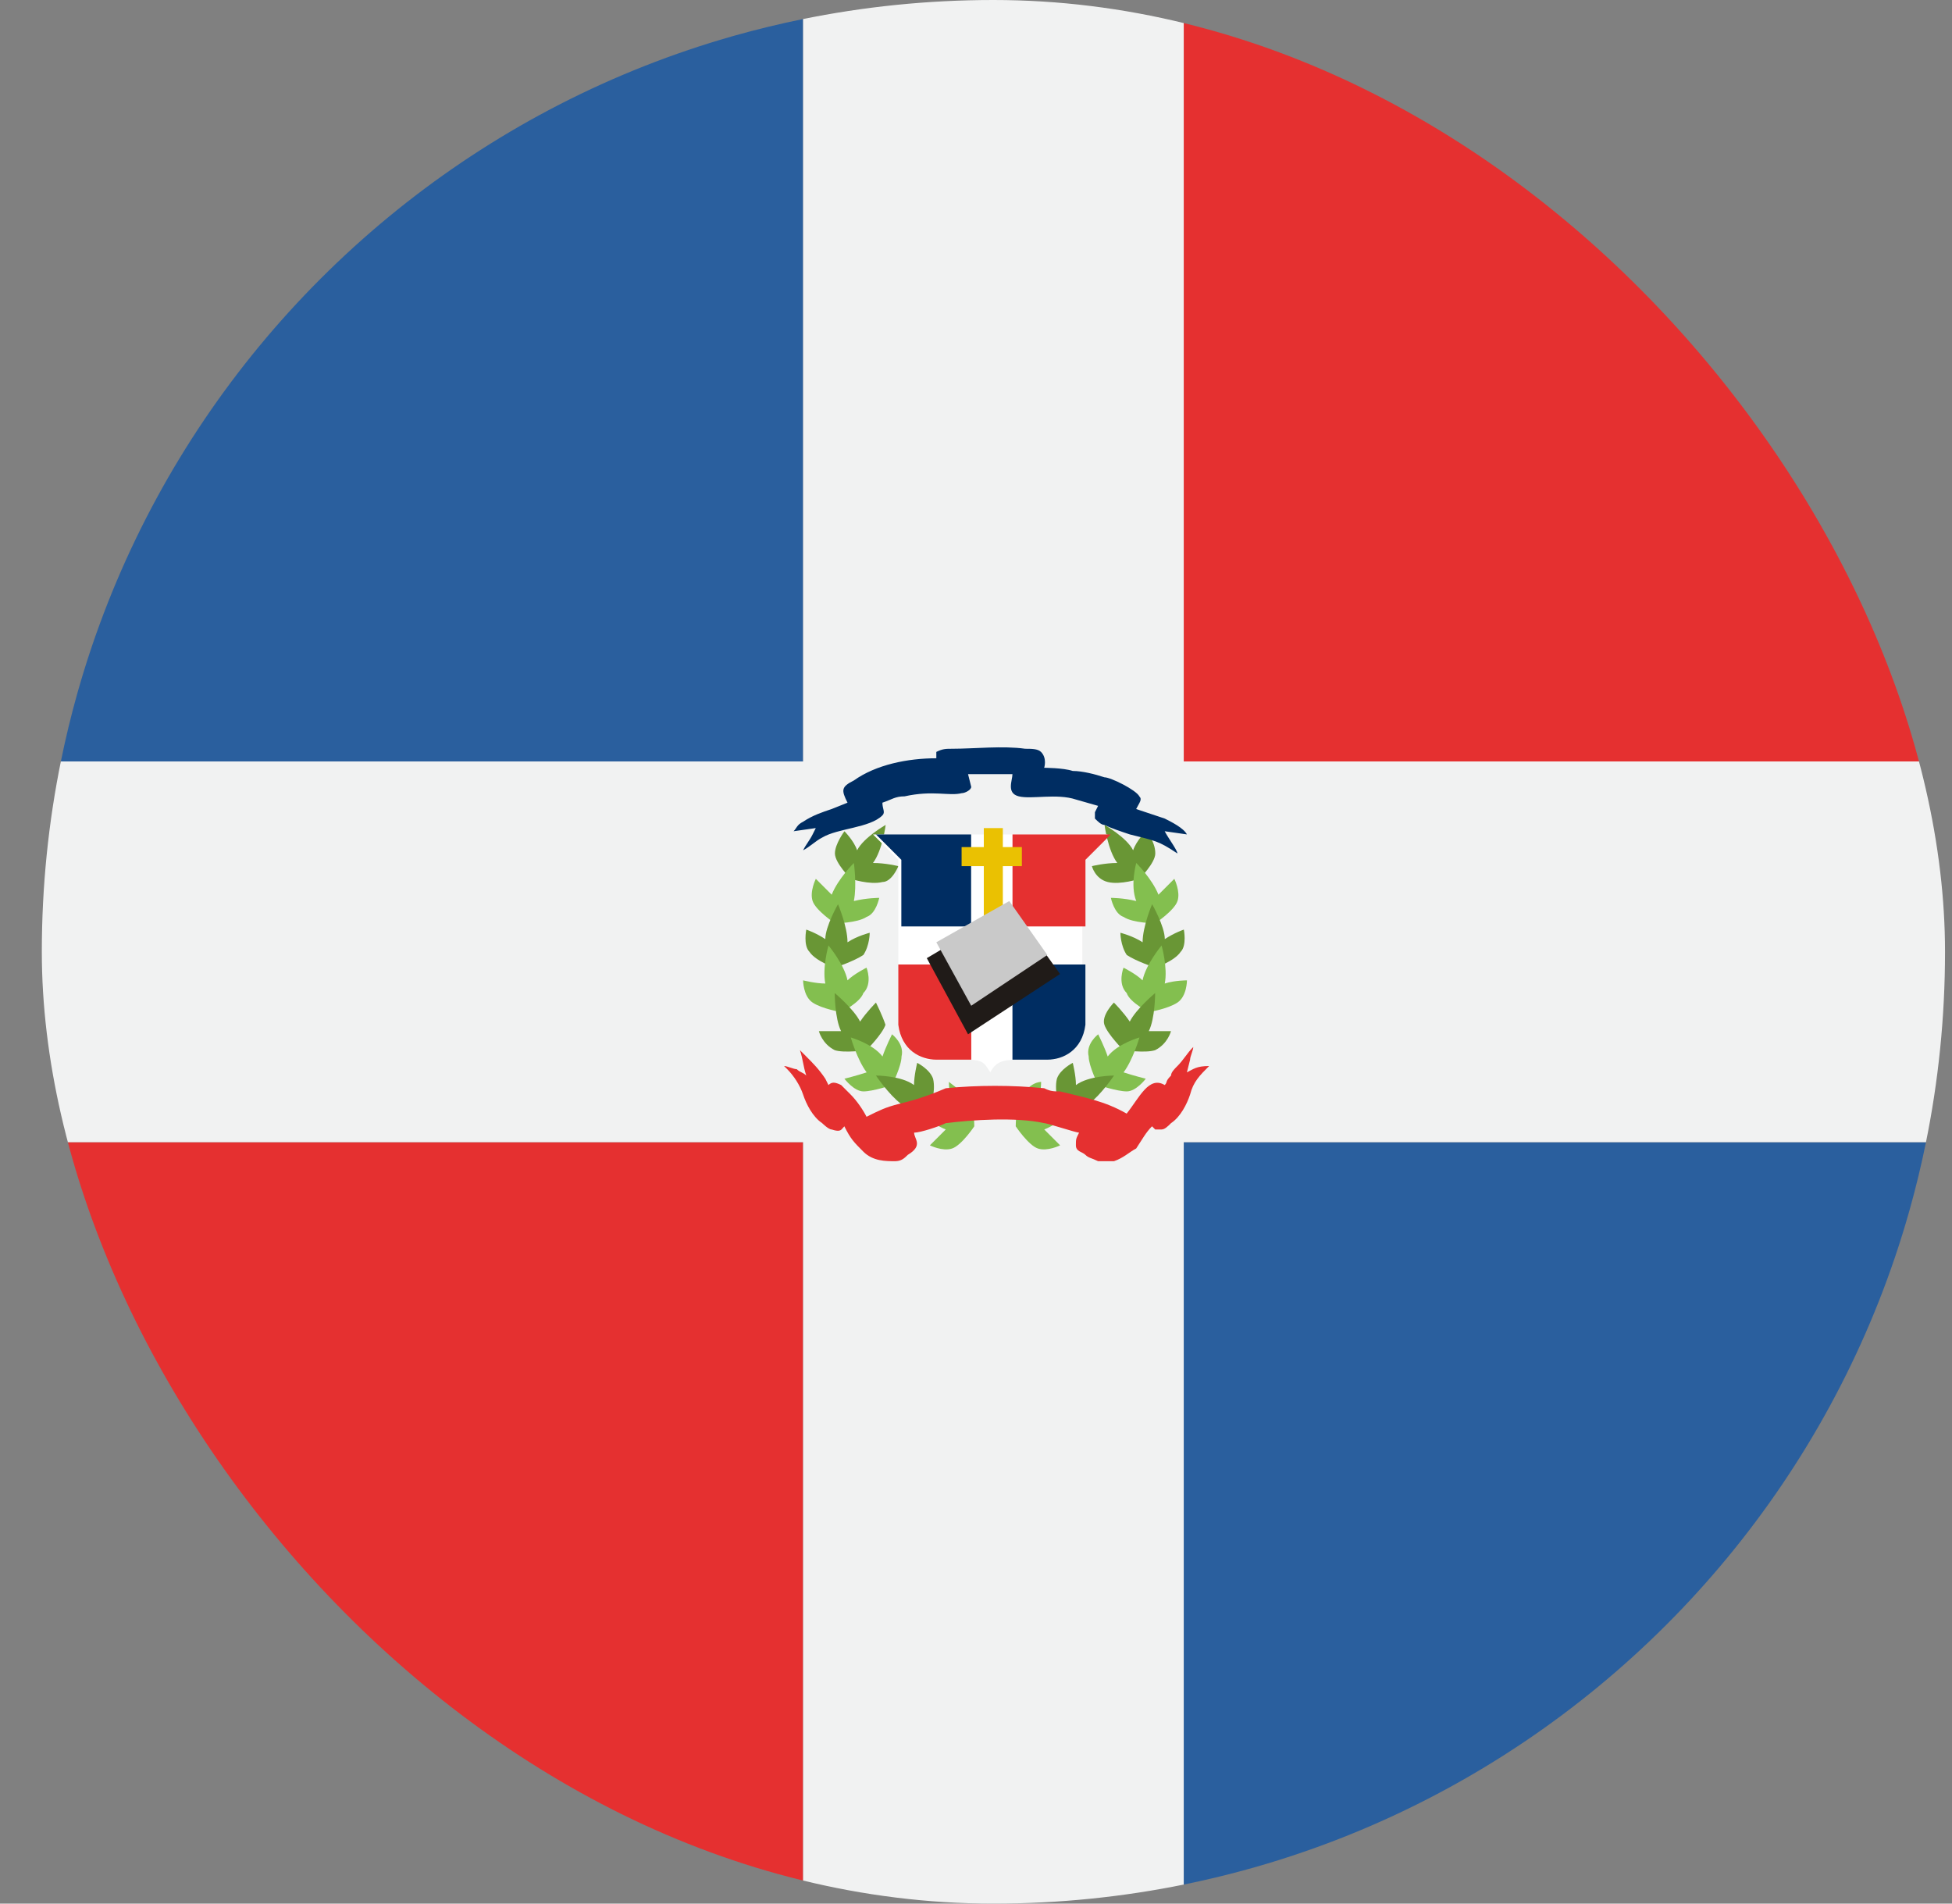 <?xml version="1.0" encoding="UTF-8"?> <svg xmlns="http://www.w3.org/2000/svg" width="40" height="39" viewBox="0 0 40 39" fill="none"><rect x="0" y="0" width="40" height="39" fill="#808080" stroke="none"/> <g clip-path="url(#clip0_1416_4445)"> <path d="M24.257 0.39V15.6H39.467C37.907 7.93 31.927 1.95 24.257 0.39ZM16.457 38.61V23.4H1.247C2.807 31.07 8.787 37.05 16.457 38.61Z" fill="#E53030"></path> <path d="M24.257 23.4V38.61C31.927 37.05 37.907 31.07 39.467 23.4H24.257ZM1.247 15.6H16.457V0.39C8.787 1.95 2.807 7.93 1.247 15.6Z" fill="#2A5F9E"></path> <path d="M39.467 15.6H24.257V0.39C23.022 0.13 21.722 0 20.357 0C18.992 0 17.692 0.13 16.457 0.39V15.6H1.247C0.987 16.835 0.857 18.135 0.857 19.5C0.857 20.865 0.987 22.165 1.247 23.4H16.457V38.61C17.692 38.87 18.992 39 20.357 39C21.722 39 23.022 38.87 24.257 38.61V23.4H39.467C39.727 22.165 39.857 20.865 39.857 19.5C39.857 18.135 39.727 16.835 39.467 15.6Z" fill="#F1F2F2"></path> <path d="M18.409 17.745C18.409 17.745 18.149 17.68 17.889 17.68C18.084 17.42 18.149 16.9 18.149 16.9C18.149 16.9 17.694 17.16 17.564 17.42C17.499 17.225 17.304 17.03 17.304 17.03C17.304 17.03 17.109 17.29 17.109 17.485C17.109 17.68 17.434 18.005 17.434 18.005C17.434 18.005 17.824 18.135 18.084 18.07C18.279 18.07 18.409 17.745 18.409 17.745Z" fill="#699635"></path> <path d="M18.017 18.395C18.017 18.395 17.758 18.395 17.497 18.46C17.562 18.135 17.497 17.68 17.497 17.68C17.497 17.68 17.172 18.005 17.043 18.33L16.718 18.005C16.718 18.005 16.587 18.265 16.652 18.46C16.718 18.655 17.108 18.915 17.108 18.915C17.108 18.915 17.562 18.915 17.758 18.785C17.953 18.72 18.017 18.395 18.017 18.395Z" fill="#83BF4F"></path> <path d="M17.822 19.11C17.822 19.11 17.562 19.175 17.367 19.305C17.367 18.98 17.172 18.525 17.172 18.525C17.172 18.525 16.912 18.98 16.912 19.24C16.717 19.11 16.522 19.045 16.522 19.045C16.522 19.045 16.457 19.37 16.587 19.5C16.717 19.695 17.107 19.825 17.107 19.825C17.107 19.825 17.497 19.695 17.692 19.565C17.822 19.37 17.822 19.11 17.822 19.11Z" fill="#699635"></path> <path d="M17.757 19.825C17.757 19.825 17.497 19.955 17.367 20.085C17.302 19.76 16.977 19.37 16.977 19.37C16.977 19.37 16.847 19.825 16.912 20.15C16.717 20.15 16.457 20.085 16.457 20.085C16.457 20.085 16.457 20.41 16.652 20.54C16.847 20.67 17.237 20.735 17.237 20.735C17.237 20.735 17.627 20.54 17.692 20.345C17.887 20.15 17.757 19.825 17.757 19.825Z" fill="#83BF4F"></path> <path d="M17.95 20.54C17.95 20.54 17.755 20.735 17.625 20.93C17.495 20.67 17.105 20.345 17.105 20.345C17.105 20.345 17.105 20.865 17.235 21.125H16.78C16.78 21.125 16.845 21.385 17.105 21.515C17.3 21.58 17.755 21.515 17.755 21.515C17.755 21.515 18.08 21.19 18.145 20.995C18.08 20.8 17.95 20.54 17.95 20.54Z" fill="#699635"></path> <path d="M18.279 21.19C18.279 21.19 18.149 21.45 18.084 21.645C17.889 21.385 17.434 21.255 17.434 21.255C17.434 21.255 17.564 21.71 17.759 21.97C17.564 22.035 17.304 22.1 17.304 22.1C17.304 22.1 17.499 22.36 17.694 22.36C17.889 22.36 18.279 22.23 18.279 22.23C18.279 22.23 18.474 21.84 18.474 21.645C18.539 21.385 18.279 21.19 18.279 21.19Z" fill="#83BF4F"></path> <path d="M18.795 21.775C18.795 21.775 18.73 22.035 18.73 22.23C18.47 22.035 17.95 22.035 17.95 22.035C17.95 22.035 18.21 22.425 18.47 22.62C18.275 22.685 18.08 22.88 18.08 22.88C18.08 22.88 18.34 23.075 18.535 23.075C18.73 23.075 19.055 22.75 19.055 22.75C19.055 22.75 19.185 22.36 19.12 22.1C19.055 21.905 18.795 21.775 18.795 21.775Z" fill="#699635"></path> <path d="M19.445 22.165C19.445 22.165 19.445 22.425 19.51 22.685C19.185 22.62 18.73 22.685 18.73 22.685C18.73 22.685 19.055 23.01 19.38 23.14L19.055 23.465C19.055 23.465 19.315 23.595 19.51 23.53C19.705 23.465 19.965 23.075 19.965 23.075C19.965 23.075 19.965 22.62 19.835 22.49C19.705 22.36 19.445 22.165 19.445 22.165Z" fill="#83BF4F"></path> <path d="M22.375 17.745C22.375 17.745 22.634 17.68 22.895 17.68C22.7 17.42 22.634 16.9 22.634 16.9C22.634 16.9 23.09 17.16 23.22 17.42C23.285 17.225 23.48 17.03 23.48 17.03C23.48 17.03 23.674 17.225 23.674 17.485C23.674 17.68 23.349 18.005 23.349 18.005C23.349 18.005 22.959 18.135 22.7 18.07C22.439 18.005 22.375 17.745 22.375 17.745Z" fill="#699635"></path> <path d="M22.764 18.395C22.764 18.395 23.024 18.395 23.284 18.46C23.154 18.135 23.284 17.68 23.284 17.68C23.284 17.68 23.609 18.005 23.739 18.33L24.064 18.005C24.064 18.005 24.194 18.265 24.129 18.46C24.064 18.655 23.674 18.915 23.674 18.915C23.674 18.915 23.219 18.915 23.024 18.785C22.829 18.72 22.764 18.395 22.764 18.395Z" fill="#83BF4F"></path> <path d="M22.959 19.11C22.959 19.11 23.219 19.175 23.414 19.305C23.414 18.98 23.609 18.525 23.609 18.525C23.609 18.525 23.869 18.98 23.869 19.24C24.064 19.11 24.259 19.045 24.259 19.045C24.259 19.045 24.324 19.37 24.194 19.5C24.064 19.695 23.674 19.825 23.674 19.825C23.674 19.825 23.284 19.695 23.089 19.565C22.959 19.37 22.959 19.11 22.959 19.11Z" fill="#699635"></path> <path d="M23.023 19.825C23.023 19.825 23.283 19.955 23.413 20.085C23.478 19.76 23.803 19.37 23.803 19.37C23.803 19.37 23.933 19.825 23.868 20.15C24.063 20.085 24.323 20.085 24.323 20.085C24.323 20.085 24.323 20.41 24.128 20.54C23.933 20.67 23.543 20.735 23.543 20.735C23.543 20.735 23.153 20.54 23.088 20.345C22.893 20.15 23.023 19.825 23.023 19.825Z" fill="#83BF4F"></path> <path d="M22.826 20.54C22.826 20.54 23.021 20.735 23.151 20.93C23.281 20.67 23.671 20.345 23.671 20.345C23.671 20.345 23.671 20.865 23.541 21.125H23.996C23.996 21.125 23.931 21.385 23.671 21.515C23.476 21.58 23.021 21.515 23.021 21.515C23.021 21.515 22.696 21.19 22.631 20.995C22.566 20.8 22.826 20.54 22.826 20.54Z" fill="#699635"></path> <path d="M22.504 21.19C22.504 21.19 22.634 21.45 22.699 21.645C22.894 21.385 23.349 21.255 23.349 21.255C23.349 21.255 23.219 21.71 23.024 21.97C23.219 22.035 23.479 22.1 23.479 22.1C23.479 22.1 23.284 22.36 23.089 22.36C22.894 22.36 22.504 22.23 22.504 22.23C22.504 22.23 22.309 21.84 22.309 21.645C22.244 21.385 22.504 21.19 22.504 21.19Z" fill="#83BF4F"></path> <path d="M21.983 21.775C21.983 21.775 22.048 22.035 22.048 22.23C22.308 22.035 22.828 22.035 22.828 22.035C22.828 22.035 22.568 22.425 22.308 22.62C22.503 22.685 22.698 22.88 22.698 22.88C22.698 22.88 22.438 23.075 22.243 23.075C22.048 23.075 21.723 22.75 21.723 22.75C21.723 22.75 21.593 22.36 21.658 22.1C21.723 21.905 21.983 21.775 21.983 21.775Z" fill="#699635"></path> <path d="M21.334 22.165C21.334 22.165 21.334 22.425 21.269 22.685C21.594 22.62 22.049 22.685 22.049 22.685C22.049 22.685 21.724 23.01 21.399 23.14L21.724 23.465C21.724 23.465 21.464 23.595 21.269 23.53C21.074 23.465 20.814 23.075 20.814 23.075C20.814 23.075 20.814 22.62 20.944 22.49C21.074 22.165 21.334 22.165 21.334 22.165Z" fill="#83BF4F"></path> <path d="M18.409 17.615V20.735C18.409 20.995 18.409 21.19 18.539 21.385C18.669 21.515 18.799 21.645 18.994 21.71H19.774C20.164 21.71 20.164 21.775 20.294 21.97C20.424 21.71 20.619 21.71 20.944 21.71H21.594C21.789 21.645 21.919 21.58 21.984 21.45C22.179 21.255 22.179 20.995 22.179 20.735V17.745C22.179 17.615 22.179 17.615 22.244 17.55L22.699 17.095H17.889L18.409 17.615Z" fill="white"></path> <path d="M19.9 18.98V17.095H17.95L18.47 17.615V18.98H19.9Z" fill="#002D62"></path> <path d="M20.748 18.98V17.095H22.763L22.243 17.615V18.98H20.748ZM19.903 19.76H18.408V20.995C18.473 21.515 18.863 21.71 19.188 21.71H19.903V19.76Z" fill="#E53030"></path> <path d="M20.747 19.76H22.242V20.995C22.177 21.515 21.787 21.71 21.462 21.71H20.747V19.76ZM19.187 15.535C18.602 15.535 17.952 15.665 17.497 15.99C17.237 16.12 17.237 16.185 17.367 16.445L17.042 16.575C16.847 16.64 16.652 16.705 16.457 16.835C16.327 16.9 16.327 16.965 16.262 17.03L16.717 16.965L16.652 17.095C16.587 17.225 16.522 17.29 16.457 17.42C16.587 17.355 16.717 17.225 16.847 17.16C17.172 16.965 17.822 16.965 18.082 16.705C18.147 16.64 18.082 16.575 18.082 16.445C18.277 16.38 18.342 16.315 18.537 16.315C19.122 16.185 19.447 16.315 19.707 16.25C19.772 16.25 19.902 16.185 19.902 16.12L19.837 15.86H20.747C20.747 15.99 20.617 16.25 20.877 16.315C21.137 16.38 21.657 16.25 22.047 16.38L22.502 16.51L22.437 16.64V16.77C22.502 16.835 22.567 16.9 22.632 16.9C22.762 16.965 22.957 17.03 23.152 17.095C23.672 17.225 23.737 17.225 24.127 17.485C24.127 17.42 23.932 17.16 23.867 17.03L24.322 17.095C24.257 16.965 23.997 16.835 23.867 16.77L23.282 16.575C23.347 16.445 23.412 16.38 23.347 16.315C23.282 16.185 22.762 15.925 22.632 15.925C22.437 15.86 22.177 15.795 21.982 15.795C21.787 15.73 21.397 15.73 21.397 15.73C21.397 15.73 21.462 15.535 21.332 15.405C21.267 15.34 21.137 15.34 21.007 15.34C20.552 15.275 19.967 15.34 19.512 15.34C19.382 15.34 19.317 15.34 19.187 15.405V15.535Z" fill="#002D62"></path> <path d="M18.407 22.62C18.147 22.685 18.017 22.75 17.757 22.88C17.692 22.75 17.562 22.555 17.432 22.425L17.237 22.23C17.107 22.165 17.042 22.165 16.977 22.23L16.912 22.1C16.782 21.905 16.652 21.775 16.522 21.645L16.457 21.58L16.392 21.515C16.457 21.71 16.457 21.84 16.522 22.035C16.457 21.97 16.392 21.97 16.327 21.905C16.262 21.905 16.132 21.84 16.067 21.84L16.132 21.905C16.262 22.035 16.392 22.23 16.457 22.425C16.522 22.62 16.652 22.88 16.847 23.01C16.847 23.01 16.977 23.14 17.042 23.14C17.237 23.205 17.237 23.14 17.302 23.075C17.432 23.335 17.497 23.4 17.692 23.595C17.887 23.79 18.147 23.79 18.342 23.79C18.472 23.79 18.537 23.725 18.602 23.66C18.927 23.465 18.732 23.335 18.732 23.205C18.862 23.205 19.252 23.075 19.382 23.01C19.902 22.945 20.812 22.88 21.397 23.01C21.462 23.01 22.047 23.205 22.112 23.205C22.047 23.335 22.047 23.335 22.047 23.465C22.047 23.595 22.177 23.595 22.242 23.66C22.307 23.725 22.372 23.725 22.502 23.79H22.827C23.022 23.725 23.152 23.595 23.282 23.53C23.412 23.335 23.477 23.205 23.607 23.075L23.672 23.14H23.802C23.867 23.14 23.932 23.075 23.997 23.01C24.192 22.88 24.322 22.62 24.387 22.425C24.452 22.165 24.582 22.035 24.777 21.84C24.517 21.84 24.452 21.905 24.322 21.97L24.387 21.71C24.387 21.645 24.452 21.515 24.452 21.45C24.322 21.58 24.257 21.71 24.127 21.84C24.062 21.905 23.997 21.97 23.997 22.035C23.867 22.165 23.932 22.165 23.867 22.23C23.542 22.035 23.347 22.49 23.087 22.815C22.632 22.555 22.242 22.49 21.722 22.36C21.592 22.36 21.527 22.36 21.397 22.295C20.747 22.23 20.032 22.23 19.382 22.295C18.927 22.49 18.667 22.555 18.407 22.62Z" fill="#E53030"></path> <path d="M20.16 16.965V17.355H19.705V17.745H20.16V19.305H20.55V17.745H20.94V17.355H20.55V16.965H20.16Z" fill="#EAC102"></path> <path d="M18.992 19.63L20.747 18.59L21.722 19.955L19.837 21.19L18.992 19.63Z" fill="#201B18"></path> <path d="M19.187 19.305L20.682 18.46L21.462 19.565L19.902 20.605L19.187 19.305Z" fill="#C9C9C9"></path> </g> <defs> <clipPath id="clip0_1416_4445"> <rect x="0.857" width="39" height="39" rx="19.5" fill="white"></rect> </clipPath> </defs> </svg> 